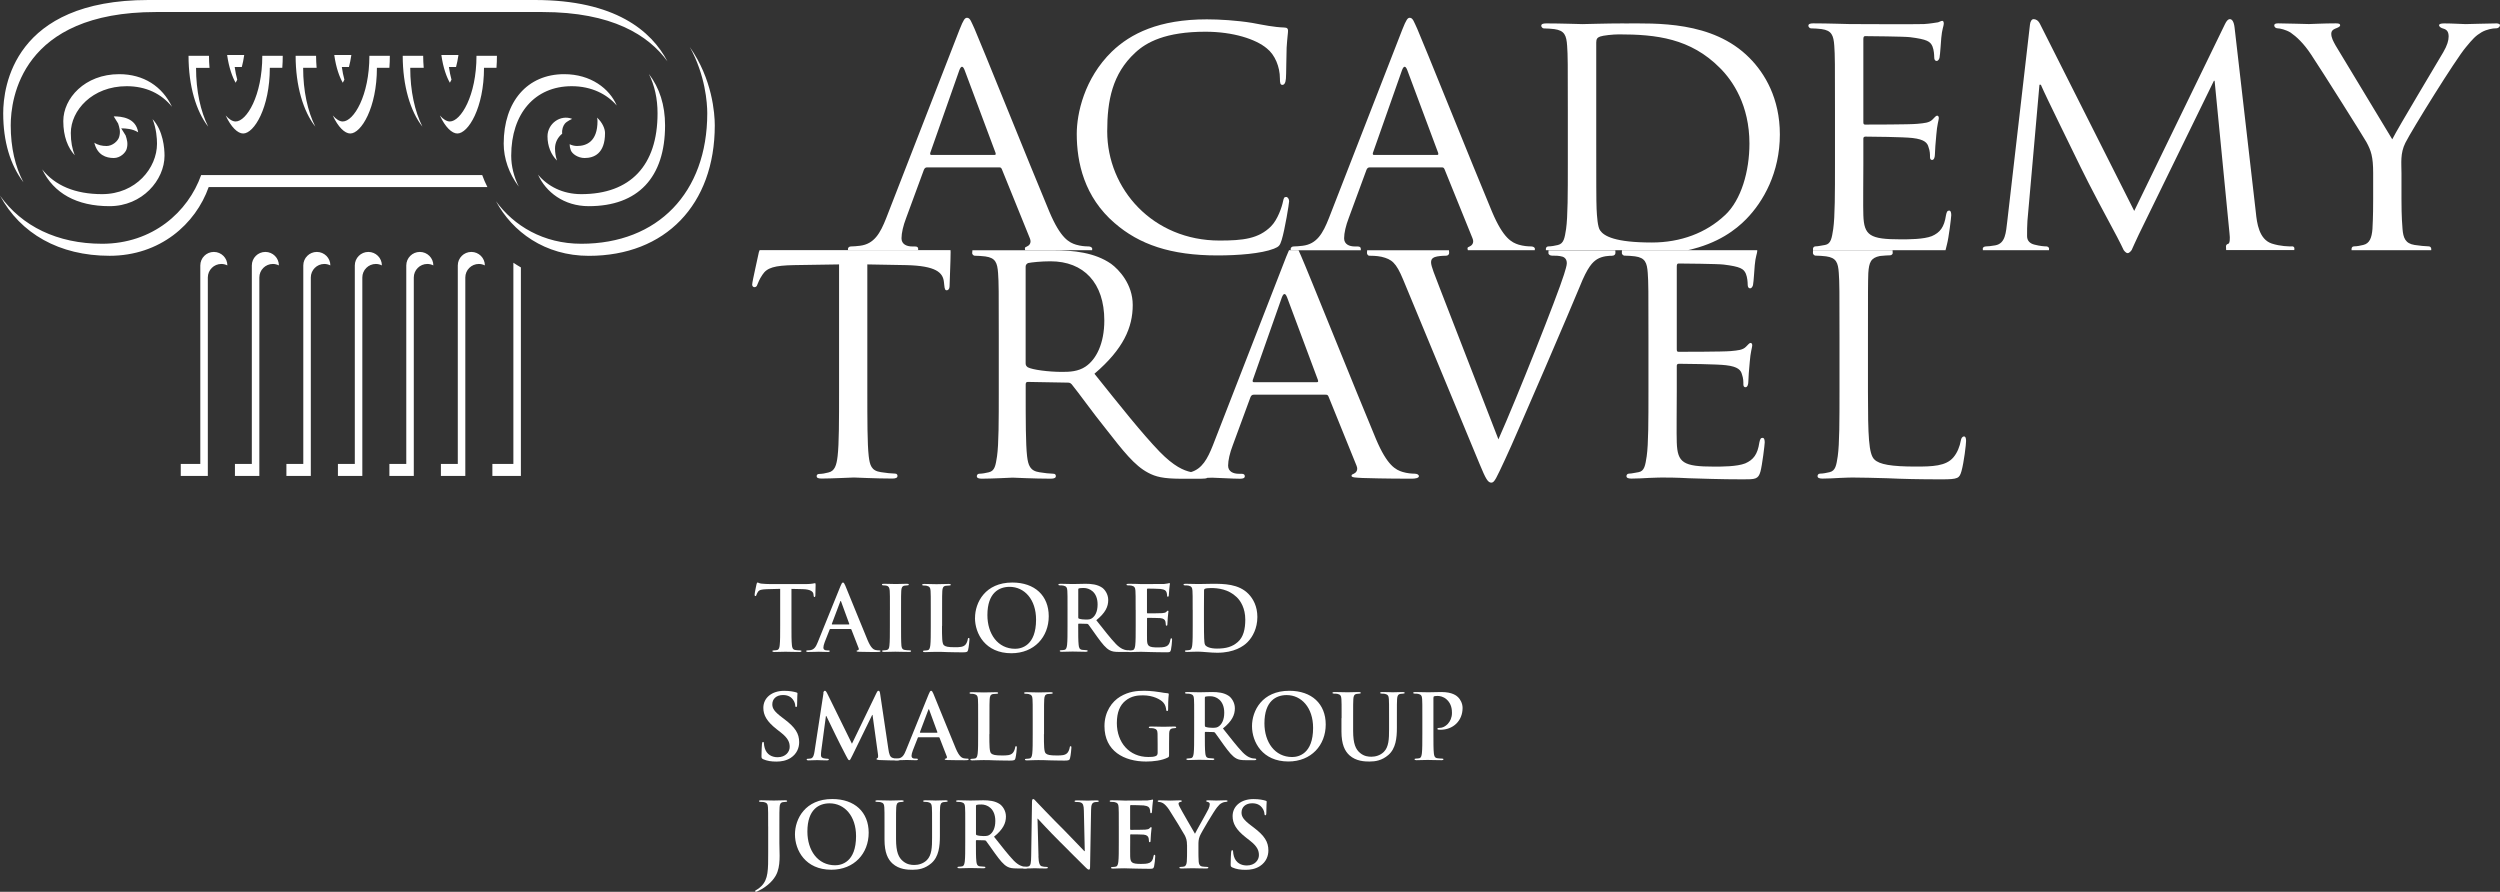 <?xml version="1.0" encoding="UTF-8"?>
<svg id="Layer_2" data-name="Layer 2" xmlns="http://www.w3.org/2000/svg" viewBox="0 0 498.86 177.95">
  <rect x="0" y="0" width="498.86" height="177.95" fill="#333333" stroke="none"/>
  <defs>
    <style>
      .cls-1 {
        fill: #fff;
      }
    </style>
  </defs>
  <g id="Layer_1-2" data-name="Layer 1">
    <g>
      <path class="cls-1" d="M117.49,41.14c9.82,0,15.22-5.72,15.22-16.12,0-4.06-1.11-7.5-3.23-10.26,1.14,2.28,1.73,4.91,1.73,7.86,0,10.4-5.41,16.12-15.22,16.12-3.77,0-6.74-1.62-8.63-3.89,1.54,3.44,5.13,6.29,10.13,6.29M34.32,21.31c-1.95-4.09-5.67-6.51-10.54-6.51-6.89,0-11.15,4.85-11.15,9.35,0,3.12.92,5.33,2.29,6.84-.5-1.22-.79-2.69-.79-4.44,0-4.5,4.26-9.35,11.15-9.35,3.83,0,6.93,1.49,9.04,4.11M63.07,11.13h-4.08c0,6,1.52,11.09,3.93,14.14-1.52-3.03-2.43-7.11-2.43-11.74h2.69c-.06-.77-.11-1.57-.11-2.4M69.89,26.64c2.17,0,5.32-5.11,5.32-13.11h2.49c.06-.79.09-1.58.09-2.4h-4.08c0,8-3.15,13.11-5.32,13.11-.62,0-1.31-.43-1.99-1.2,1.06,2.31,2.4,3.6,3.49,3.6M70.09,10.97h-3.39c.36,2.61,1.08,4.48,1.7,5.54.1-.18.21-.38.32-.61-.2-.75-.38-1.59-.51-2.53h1.42c.19-.71.35-1.51.48-2.4M114.18,23.72c-2.39-.93-4.93.98-4.93,3.49,0,1.92.7,3.65,1.9,4.83-.26-.75-.4-1.57-.4-2.43,0-1.19.57-2.24,1.43-2.93-.09-.87.19-1.57.53-2,.38-.48,1.46-.96,1.46-.96M48.52,26.64c2.17,0,5.32-5.11,5.32-13.11h2.49c.06-.79.09-1.58.09-2.4h-4.08c0,8-3.15,13.11-5.32,13.11-.62,0-1.31-.43-1.99-1.2,1.06,2.31,2.4,3.6,3.49,3.6M48.72,10.97h-3.4c.37,2.61,1.09,4.48,1.7,5.54.1-.18.21-.38.32-.61-.2-.75-.38-1.59-.51-2.53h1.42c.19-.71.36-1.51.48-2.4M41.7,11.13h-4.08c0,6.01,1.52,11.09,3.93,14.15-1.52-3.03-2.43-7.11-2.43-11.74h2.69c-.07-.77-.11-1.57-.11-2.4M2.14,25.01C2.14,19.71,4.23,2.4,31.12,2.4h77.11c13.92,0,21.18,4.64,24.96,9.85-3.21-6.1-10.43-12.25-26.47-12.25H29.62C2.73,0,.64,17.31.64,22.61c0,5.65,1.41,10.31,4.04,13.76-1.65-3.11-2.54-6.92-2.54-11.35M8.41,33.79c2.32,4.79,6.9,7.35,13.45,7.35s10.97-5.23,10.97-10.07c0-1.44-.25-5.01-2.39-7.3.77,1.9.89,3.91.89,4.9,0,4.84-4.19,10.07-10.97,10.07-5.35,0-9.39-1.71-11.95-4.95M21.2,29.13c-.79,0-1.65-.16-2.38-.66.59,2.48,2.35,3.06,3.88,3.06,1.31,0,2.34-1.04,2.57-1.79.33-1.12.05-1.92-.2-2.71l-.88-1.42c.91,0,2.3.1,3.38.79-.45-2.92-3.35-3.18-4.88-3.18l.88,1.42c.25.79.54,1.59.2,2.71-.22.74-1.25,1.79-2.57,1.79M116.65,31.53c1.86,0,4.08-.86,4.08-4.98,0-.85-.5-2.08-1.59-3.08.06.25.09.48.09.68,0,4.12-2.22,4.98-4.08,4.98-.54,0-1.04-.14-1.48-.35,0,.37.07.77.23,1.2.27.73,1.44,1.55,2.76,1.55M63.22,50.27c-1.49,0-2.7,1.21-2.7,2.7v39.6h-3.37v2.4h4.87v-39.6c0-1.49,1.21-2.7,2.7-2.7.43,0,.84.11,1.2.29,0-1.49-1.21-2.69-2.7-2.69M83.77,50.27c-1.49,0-2.7,1.21-2.7,2.7v39.6h-3.37v2.4h4.87v-39.6c0-1.49,1.21-2.7,2.7-2.7.43,0,.84.11,1.2.29,0-1.49-1.21-2.69-2.7-2.69M73.5,50.27c-1.49,0-2.7,1.21-2.7,2.7v39.6h-3.37v2.4h4.87v-39.6c0-1.49,1.21-2.7,2.7-2.7.43,0,.84.11,1.2.29,0-1.49-1.21-2.69-2.7-2.69M94.05,50.27c-1.49,0-2.7,1.21-2.7,2.7v39.6h-3.37v2.4h4.87v-39.6c0-1.49,1.21-2.7,2.7-2.7.43,0,.84.11,1.2.29,0-1.49-1.21-2.69-2.7-2.69M102.44,92.57h-4.19v2.4h5.69v-41.61c-.51-.3-1.01-.6-1.5-.93v40.13ZM137.63,9.36c3.13,5.65,3.5,11.21,3.5,13.25,0,15.81-9.86,26.03-25.13,26.03-7.58,0-13.47-3.59-17.03-8.49,3.26,6.09,9.75,10.9,18.53,10.9,15.27,0,25.13-10.22,25.13-26.03,0-2.34-.48-9.26-5-15.65M52.95,50.27c-1.49,0-2.7,1.21-2.7,2.7v39.6h-3.37v2.4h4.87v-39.6c0-1.49,1.21-2.7,2.7-2.7.43,0,.84.11,1.2.29,0-1.49-1.21-2.69-2.7-2.69M84.44,11.13h-4.08c0,6,1.52,11.09,3.93,14.14-1.52-3.03-2.43-7.11-2.43-11.74h2.69c-.06-.77-.11-1.57-.11-2.4M114.08,17.2c3.98,0,7.07,1.62,8.99,3.86-1.44-3.38-5.18-6.26-10.49-6.26-7.33,0-12.07,5.44-12.07,13.87,0,2.96,1.07,6.03,3.02,8.58-.99-1.97-1.52-4.1-1.52-6.18,0-8.43,4.74-13.87,12.07-13.87M91.26,26.64c2.17,0,5.32-5.11,5.32-13.11h2.49c.06-.79.09-1.58.09-2.4h-4.08c0,8-3.15,13.11-5.32,13.11-.62,0-1.31-.43-1.99-1.2,1.06,2.31,2.4,3.6,3.49,3.6M91.46,10.97h-3.39c.36,2.61,1.08,4.48,1.7,5.54.1-.18.21-.38.32-.61-.2-.75-.38-1.59-.51-2.53h1.42c.19-.71.36-1.51.48-2.4M42.67,50.27c-1.49,0-2.7,1.21-2.7,2.7v39.6h-3.9v2.4h5.4v-39.6c0-1.49,1.21-2.7,2.7-2.7.43,0,.84.11,1.2.29,0-1.49-1.21-2.69-2.7-2.69M40.14,34.93c-2.61,7.36-9.68,13.71-19.77,13.71-8.94,0-16.03-3.51-20.37-9.6,4.09,7.56,11.8,12,21.87,12s17.17-6.35,19.77-13.71h55.62c-.4-.78-.75-1.59-1.04-2.4h-56.08Z"/>
      <path class="cls-1" d="M151.58,49.92c-.06.14-.11.28-.15.38-.07.5-1.34,5.87-1.34,6.51,0,.35.28.49.42.49.28,0,.49-.07.64-.57.21-.42.28-.85.99-1.91.92-1.42,2.41-1.84,6.3-1.92l8.99-.14v25.25c0,5.8,0,10.55-.29,13.02-.21,1.77-.56,2.98-1.84,3.25-.56.15-1.27.29-1.84.29-.35,0-.5.21-.5.43,0,.35.28.49.99.49,1.84,0,6.16-.21,6.44-.21.36,0,4.32.21,7.71.21.71,0,.99-.21.99-.49,0-.22-.07-.5-.5-.5-.57,0-1.98-.14-2.83-.29-1.91-.28-2.19-1.41-2.41-3.18-.28-2.47-.28-7.22-.28-13.02v-25.25l7.78.14c5.94.14,7.29,1.49,7.5,3.33l.07.64c.07.85.21,1.06.49,1.06s.57-.28.57-.78c0-.7.21-5.02.21-6.86,0-.13,0-.26-.02-.38h-38.1ZM391.92,87.09c-.35,0-.57.35-.64.78-.21,1.2-.71,2.48-1.49,3.39-1.48,1.77-4.24,1.84-7.5,1.84-4.88,0-7.29-.42-8.27-1.42-1.13-1.06-1.28-4.67-1.28-13.51v-10.75c0-9.34,0-11.04.07-12.94.14-2.12.5-3.04,2.33-3.4.71-.07,1.63-.14,2.05-.14.21,0,.49-.21.49-.43,0-.06,0-.28-.03-.59h-15.87c-.01.33-.02.54-.02.59,0,.22.28.5.5.5.56,0,1.63.07,2.12.14,2.05.28,2.4,1.27,2.54,3.32.14,1.91.14,3.61.14,12.94v10.61c0,5.8,0,10.55-.35,13.02-.28,1.77-.42,2.9-1.63,3.18-.57.14-1.34.29-1.91.29-.35,0-.49.28-.49.5,0,.35.35.49.99.49.99,0,2.34-.07,3.61-.14,1.2-.07,2.26-.07,2.55-.07,1.84,0,3.96.07,6.79.14,2.9.14,6.37.22,10.82.22,3.33,0,3.54-.22,3.96-1.63.5-1.77.92-5.38.92-6.02s-.14-.92-.42-.92M282.34,94.52c-.64,0-1.55-.07-2.47-.35-1.34-.42-3.04-1.2-5.31-6.58-3.82-9.12-13.79-33.96-14.93-36.5-.21-.44-.38-.83-.52-1.16h-1.9c-.16.33-.33.74-.55,1.3l-14.64,37.64c-1.07,2.7-2.15,4.67-4.36,5.33-1.47-.31-3.39-1.13-6.25-4.05-3.61-3.75-7.92-9.2-13.02-15.57,5.8-4.95,7.64-9.26,7.64-13.72,0-4.17-2.76-7.07-4.31-8.21-3.26-2.27-7.54-2.71-11.51-2.71h-16.17c-.03.29-.05.51-.05.59,0,.22.28.5.5.5.57,0,1.63.07,2.12.14,2.05.28,2.4,1.27,2.55,3.32.14,1.91.14,3.61.14,12.94v10.61c0,5.8,0,10.55-.35,13.02-.28,1.77-.42,2.9-1.63,3.18-.57.14-1.34.29-1.91.29-.35,0-.49.28-.49.5,0,.35.35.49.99.49,1.91,0,6.08-.21,6.15-.21.28,0,4.24.21,7.64.21.71,0,.99-.21.99-.49,0-.22-.07-.5-.5-.5-.57,0-1.91-.14-2.76-.29-1.91-.28-2.26-1.41-2.48-3.18-.28-2.47-.28-7.15-.28-12.94v-1.41c0-.36.14-.5.43-.5l7.92.14c.43,0,.57.07.85.36,1.34,1.63,4.1,5.52,6.72,8.77,3.54,4.53,5.8,7.43,8.49,8.84,1.53.83,3.06,1.19,6.46,1.21h4.08c.7,0,1.09-.05,1.3-.18.45-.02.79-.03.96-.03.71,0,4.1.21,5.59.21.57,0,.92-.14.92-.49,0-.29-.14-.5-.64-.5h-.57c-1.06,0-2.12-.42-2.12-1.63,0-1.06.35-2.55.92-4.03l3.54-9.62c.14-.35.35-.5.64-.5h14.36c.35,0,.42.07.57.35l5.59,13.8c.43.99-.21,1.48-.56,1.63-.29.14-.43.14-.43.42,0,.35.99.35,2.2.42,4.31.14,8.92.14,9.83.14.71,0,1.41-.14,1.41-.49s-.42-.5-.78-.5M216.62,73.15c-1.49.99-3.18,1.06-4.67,1.06-2.76,0-5.94-.43-6.86-.92-.29-.21-.43-.42-.43-.78v-19.31c0-.35.21-.57.49-.71.64-.14,2.62-.35,4.46-.35,6.65,0,10.75,4.31,10.75,11.82,0,4.6-1.63,7.78-3.75,9.19M262.78,76.26h-12.59c-.21,0-.28-.14-.21-.42l5.8-16.48c.35-.92.71-.92,1.06,0l6.15,16.48c.07.28.07.42-.21.42M351.71,87.37c-.35,0-.49.21-.64.92-.35,2.4-1.2,3.47-2.83,4.18-1.63.64-4.6.64-6.22.64-6.16,0-7.29-.78-7.43-4.81-.07-1.2,0-8.21,0-10.26v-5.02c0-.21.07-.43.42-.43,1.06,0,7.71.07,9.41.29,2.4.28,2.97.99,3.18,1.84.28.78.28,1.41.28,1.99,0,.35.14.56.42.56.43,0,.57-.64.57-1.13,0-.42.14-2.68.28-3.89.14-1.98.5-2.97.5-3.32s-.14-.5-.35-.5-.49.35-.92.78c-.64.64-1.56.71-3.04.85-1.42.14-9.62.14-10.4.14-.35,0-.35-.21-.35-.64v-16.34c0-.42.07-.64.35-.64.7,0,7.92.07,8.98.21,3.4.42,4.03.85,4.46,1.84.29.71.36,1.7.36,2.12,0,.5.14.78.5.78.28,0,.49-.35.56-.64.15-.71.28-3.39.35-3.97.14-1.7.5-2.4.5-2.83,0-.05,0-.11-.01-.17h-26.99c0,.33-.02.54-.02.59,0,.22.28.5.5.5.57,0,1.63.07,2.12.14,2.05.28,2.4,1.27,2.55,3.32.14,1.91.14,3.61.14,12.94v10.61c0,5.8,0,10.55-.35,13.02-.28,1.77-.43,2.98-1.63,3.18-.57.07-1.34.29-1.91.29-.35,0-.5.28-.5.5,0,.35.35.49.99.49.99,0,2.41-.07,3.61-.14,1.34-.07,2.55-.07,2.69-.07.92,0,2.55,0,5.16.14,2.55.07,6.16.22,10.82.22,2.4,0,3.04,0,3.47-1.56.35-1.28.85-5.38.85-5.8s-.07-.92-.42-.92M309,49.92c-.02.33-.02.54-.02.59,0,.29.35.5.7.5.71,0,1.41,0,2.12.21.64.22.85.78.85,1.28s-.28,1.34-.56,2.27c-1.34,4.31-9.48,24.83-13.09,32.9l-11.74-30.28c-.92-2.41-1.7-4.25-1.7-5.02,0-.42.07-.78.71-1.06.57-.21,1.56-.28,2.26-.28.43,0,.64-.28.64-.57,0-.04-.01-.24-.04-.52h-16.32c-.03.28-.04.47-.04.52,0,.21.14.57.49.57s1.42,0,2.41.21c2.05.5,2.9,1.14,4.31,4.53l15.28,36.86c1.2,2.9,1.63,3.68,2.33,3.68.64,0,.99-.92,2.69-4.53,1.41-2.97,4.17-9.48,7.99-18.25,3.18-7.36,6.23-14.57,6.93-16.27,1.63-4.1,2.62-4.96,3.47-5.52,1.13-.7,2.55-.7,2.97-.7.5,0,.71-.28.71-.57,0-.04,0-.23-.02-.52h-13.32Z"/>
      <g>
        <path class="cls-1" d="M498.09,4.67c-1.2,0-5.66.14-6.09.14-.49,0-2.69-.14-4.31-.14-.64,0-.99.14-.99.35,0,.29.35.57.92.71.71.21.99.71.99,1.56,0,.78-.28,1.77-1.06,3.11-1.13,1.98-8.91,14.86-10.19,17.4l-11.32-18.75c-.42-.78-.85-1.49-.85-2.34,0-.49.28-.78.78-.99.57-.21.99-.42.99-.64,0-.28-.14-.42-.85-.42-2.4,0-4.95.14-5.37.14-.29,0-4.95-.14-6.15-.14-.57,0-.78.14-.78.42s.28.57.64.57c.49,0,1.7.28,2.62.85,1.13.78,2.62,2.13,4.1,4.39,2.12,3.18,10.54,16.55,11.04,17.47.92,1.7,1.34,2.9,1.34,6.15v5.17c0,.99,0,3.54-.14,6.01-.14,1.77-.57,2.9-1.84,3.19-.56.14-1.27.28-1.84.28-.35,0-.49.29-.49.5,0,.03,0,.12,0,.26h15.9c0-.14,0-.23,0-.26,0-.21-.15-.5-.5-.5-.57,0-1.98-.14-2.83-.28-1.84-.29-2.26-1.42-2.4-3.19-.21-2.47-.21-5.02-.21-6.01v-5.17c0-1.98-.28-3.89.78-6.01,1.27-2.54,10.04-16.7,12.09-19.1,1.35-1.63,1.91-2.26,3.12-2.97.99-.57,2.19-.78,2.9-.78.49,0,.77-.35.77-.64,0-.21-.35-.35-.77-.35M388.95,42.02c-.35,0-.5.21-.64.92-.35,2.41-1.2,3.47-2.83,4.18-1.63.64-4.6.64-6.23.64-6.15,0-7.29-.78-7.43-4.81-.07-1.2,0-8.21,0-10.25v-5.02c0-.21.07-.42.42-.42,1.06,0,7.71.07,9.41.28,2.4.28,2.97.99,3.18,1.84.29.78.29,1.41.29,1.98,0,.35.14.56.42.56.42,0,.56-.64.56-1.13,0-.42.14-2.69.28-3.89.14-1.98.5-2.97.5-3.32s-.14-.5-.35-.5-.5.35-.92.78c-.64.64-1.56.71-3.04.85-1.42.15-9.62.15-10.4.15-.35,0-.35-.21-.35-.64V7.85c0-.43.07-.64.35-.64.71,0,7.93.07,8.98.21,3.4.43,4.03.85,4.46,1.84.29.7.35,1.7.35,2.12,0,.5.14.78.5.78.28,0,.49-.35.56-.64.14-.71.29-3.39.35-3.96.14-1.7.5-2.41.5-2.83,0-.28-.07-.57-.28-.57-.28,0-.57.21-.85.29-.5.07-1.63.28-2.83.35-1.42.07-14.43,0-14.86,0-.35,0-4.38-.14-7.21-.14-.71,0-.99.14-.99.5,0,.21.28.5.5.5.57,0,1.63.07,2.12.14,2.05.28,2.4,1.27,2.55,3.32.14,1.91.14,3.61.14,12.95v10.61c0,5.8,0,10.54-.35,13.01-.28,1.77-.43,2.98-1.63,3.19-.57.07-1.34.28-1.91.28-.35,0-.5.29-.5.5,0,.04,0,.13.01.26h26.44c.11-.46.21-.87.29-1.18.35-1.28.85-5.38.85-5.8s-.07-.92-.42-.92M457.35,49.17c-.64,0-2.26,0-4.03-.57-2.55-.85-2.97-4.1-3.18-6.22l-4.25-36.93c-.14-1.13-.49-1.63-.92-1.63s-.71.43-.99.99l-18.11,37.28-18.82-37.35c-.36-.71-.85-.92-1.27-.92-.35,0-.64.43-.71,1.06l-4.53,39.27c-.28,2.26-.35,4.45-2.41,4.81-.92.14-1.34.21-1.84.21-.35,0-.64.21-.64.42,0,.05,0,.17.02.33h13.19c0-.16.02-.28.02-.33,0-.21-.29-.42-.5-.42-.42,0-1.34-.07-2.4-.35-.92-.22-1.49-.78-1.49-1.7,0-.99,0-2.12.07-3.04l2.4-27.17h.28c1.06,2.48,6.08,12.59,7.92,16.41,1.56,3.25,5.66,10.96,7.28,13.93.62,1.13,1.01,2.04,1.33,2.66,0,0,.4.6.79.6s.79-.6.79-.6c.33-.67.74-1.7,1.42-3.09l15-30.7h.14l2.97,30.42c.14,1.13.07,2.05-.28,2.12-.29.07-.42.28-.42.49,0,.05,0,.33.03.75h13.6c0-.17.02-.29.02-.33,0-.28-.21-.42-.5-.42M217.18,49.17c-.64,0-1.56-.07-2.48-.35-1.34-.43-3.04-1.2-5.31-6.58-3.82-9.13-13.8-33.96-14.93-36.5-.64-1.34-.85-2.19-1.49-2.19-.43,0-.71.36-1.49,2.33l-14.64,37.64c-1.2,3.04-2.4,5.17-5.23,5.52-.5.07-1.41.14-1.84.14-.28,0-.57.21-.57.5,0,.04,0,.13.02.26h13.98c0-.12.02-.22.02-.26,0-.29-.14-.5-.64-.5h-.57c-1.06,0-2.12-.42-2.12-1.63,0-1.06.35-2.55.92-4.03l3.54-9.62c.14-.35.35-.5.64-.5h14.36c.35,0,.42.07.56.35l5.59,13.8c.42.99-.21,1.48-.57,1.63-.28.14-.42.14-.42.42,0,.05.02.17.05.33h13.36c.02-.12.03-.22.03-.26,0-.35-.42-.5-.78-.5M198.43,30.92h-12.59c-.21,0-.28-.15-.21-.43l5.8-16.48c.35-.92.71-.92,1.06,0l6.16,16.48c.07.28.07.43-.21.43M305.51,49.17c-.64,0-1.55-.07-2.48-.35-1.34-.43-3.04-1.2-5.31-6.58-3.82-9.13-13.79-33.96-14.92-36.5-.64-1.34-.85-2.19-1.49-2.19-.42,0-.7.36-1.48,2.33l-14.65,37.64c-1.2,3.04-2.4,5.17-5.23,5.52-.5.07-1.42.14-1.84.14-.28,0-.57.21-.57.5,0,.03,0,.13.02.26h13.98c0-.12,0-.22,0-.26,0-.29-.14-.5-.64-.5h-.57c-1.06,0-2.12-.42-2.12-1.63,0-1.06.35-2.55.92-4.03l3.54-9.62c.14-.35.35-.5.64-.5h14.36c.35,0,.42.07.57.35l5.59,13.8c.42.99-.22,1.48-.57,1.63-.28.14-.43.14-.43.42,0,.05.02.17.07.33h13.35c.02-.12.03-.21.03-.26,0-.35-.42-.5-.78-.5M286.76,30.92h-12.59c-.21,0-.29-.15-.21-.43l5.8-16.48c.35-.92.71-.92,1.06,0l6.15,16.48c.07.28.07.43-.21.43M324.11,4.67c-3.68,0-7.64.14-8.35.14-.35,0-4.38-.14-7.22-.14-.71,0-.99.14-.99.5,0,.21.28.5.49.5.56,0,1.63.07,2.12.14,2.05.28,2.41,1.27,2.55,3.32.14,1.91.14,3.61.14,12.95v10.61c0,5.8,0,10.54-.35,13.01-.28,1.77-.43,2.9-1.63,3.19-.57.14-1.34.28-1.91.28-.35,0-.49.29-.49.5,0,.04,0,.13.01.26h28.27c6.08-1.32,9.69-4.15,11.69-6.2,3.47-3.54,6.72-9.34,6.72-16.91,0-7.14-2.97-12.17-6.08-15.28-7.36-7.43-18.75-6.86-24.97-6.86M344.2,42.94c-3.75,3.54-8.85,5.45-14.57,5.45-7.36,0-9.55-1.27-10.33-2.4-.5-.64-.64-2.83-.71-4.31-.07-1.13-.07-6.72-.07-13.09V8.49c0-.71.21-.99.78-1.2.56-.21,2.54-.43,3.75-.43,7.43,0,14.29.78,20.17,6.72,2.55,2.54,5.87,7.43,5.87,15.07,0,5.52-1.63,11.25-4.88,14.29"/>
        <path class="cls-1" d="M222.43,44.53c-6.08-5.23-7.57-12.1-7.57-17.82,0-4.04,1.49-11.04,7-16.41,3.75-3.61,9.41-6.44,18.96-6.44,2.47,0,6.01.21,9.05.71,2.34.43,4.31.85,6.37.92.64,0,.78.28.78.64,0,.5-.14,1.2-.28,3.39-.07,1.98-.07,5.31-.14,6.15-.07.92-.35,1.27-.71,1.27-.42,0-.49-.42-.49-1.27,0-2.34-.99-4.74-2.62-6.02-2.19-1.84-6.72-3.32-12.24-3.32-7.99,0-11.81,2.12-14.01,4.18-4.6,4.24-5.59,9.62-5.59,15.7,0,11.53,9.12,21.79,22.42,21.79,4.67,0,7.78-.35,10.26-2.83,1.34-1.34,2.19-3.89,2.41-5.02.14-.64.21-.85.64-.85.28,0,.57.42.57.85s-.85,5.66-1.48,7.71c-.36,1.13-.5,1.34-1.56,1.77-2.54.99-7.21,1.34-11.25,1.34-9.34,0-15.63-2.2-20.51-6.44"/>
      </g>
      <g>
        <path class="cls-1" d="M155.68,117.5l-2.68.07c-1.04.04-1.48.13-1.75.52-.18.27-.27.49-.31.63-.04.14-.09.22-.2.22-.13,0-.16-.09-.16-.29,0-.29.34-1.93.38-2.07.05-.23.11-.34.22-.34.14,0,.32.18.77.22.52.05,1.21.09,1.8.09h7.13c.58,0,.97-.05,1.24-.09.27-.05.41-.09.49-.09.13,0,.14.11.14.38,0,.38-.05,1.62-.05,2.09-.02.18-.05.29-.16.29-.14,0-.18-.09-.2-.36l-.02-.2c-.04-.47-.52-.97-2.12-1.01l-2.27-.05v7.38c0,1.66,0,3.08.09,3.85.05.5.16.9.7.97.25.04.65.07.92.07.2,0,.29.05.29.14,0,.13-.14.18-.34.18-1.19,0-2.32-.05-2.83-.05-.41,0-1.55.05-2.27.05-.23,0-.36-.05-.36-.18,0-.09.07-.14.29-.14.27,0,.49-.04.65-.07.36-.07.47-.47.52-.99.09-.76.09-2.18.09-3.84v-7.38Z"/>
        <path class="cls-1" d="M165.7,125.51c-.09,0-.13.04-.16.14l-.97,2.47c-.18.45-.27.88-.27,1.1,0,.32.16.56.72.56h.27c.22,0,.27.04.27.14,0,.14-.11.18-.31.18-.58,0-1.35-.05-1.91-.05-.2,0-1.19.05-2.12.05-.23,0-.34-.04-.34-.18,0-.11.07-.14.22-.14.16,0,.41-.02.56-.04.83-.11,1.17-.72,1.53-1.62l4.52-11.16c.22-.52.32-.72.5-.72.16,0,.27.16.45.58.43.99,3.31,8.19,4.47,10.93.68,1.62,1.21,1.87,1.58,1.96.27.05.54.07.76.07.14,0,.23.02.23.14,0,.14-.16.18-.83.18s-1.96,0-3.4-.04c-.32-.02-.54-.02-.54-.14,0-.11.07-.14.25-.16.13-.04.25-.2.16-.41l-1.44-3.71c-.04-.09-.09-.13-.18-.13h-4.02ZM169.38,124.61c.09,0,.11-.05.09-.11l-1.62-4.43c-.02-.07-.04-.16-.09-.16s-.09.09-.11.16l-1.66,4.41c-.02.07,0,.13.07.13h3.31Z"/>
        <path class="cls-1" d="M177.58,121.71c0-2.74,0-3.24-.04-3.82-.04-.61-.22-.92-.61-1.01-.2-.05-.43-.07-.65-.07-.18,0-.29-.04-.29-.18,0-.11.14-.14.43-.14.68,0,1.82.05,2.34.05.45,0,1.51-.05,2.2-.05.23,0,.38.04.38.14,0,.14-.11.18-.29.18s-.32.02-.54.05c-.49.09-.63.4-.67,1.03-.04.58-.04,1.08-.04,3.82v3.17c0,1.75,0,3.17.07,3.94.05.49.18.81.72.88.25.04.65.07.92.07.2,0,.29.05.29.14,0,.13-.14.18-.34.18-1.19,0-2.32-.05-2.81-.05-.41,0-1.55.05-2.27.05-.23,0-.36-.05-.36-.18,0-.09.07-.14.29-.14.27,0,.49-.04.65-.07.36-.07.47-.38.52-.9.09-.76.09-2.18.09-3.93v-3.17Z"/>
        <path class="cls-1" d="M187.97,124.88c0,2.3,0,3.55.38,3.87.31.27.77.4,2.18.4.95,0,1.66-.02,2.11-.5.22-.23.43-.74.47-1.08.02-.16.05-.27.2-.27.13,0,.14.09.14.31,0,.2-.13,1.55-.27,2.07-.11.4-.2.49-1.13.49-1.3,0-2.23-.04-3.04-.05-.81-.04-1.46-.05-2.2-.05-.2,0-.59,0-1.03.02-.41,0-.88.04-1.24.04-.23,0-.36-.05-.36-.18,0-.09.07-.14.29-.14.27,0,.49-.04.65-.07.36-.07.45-.47.52-.99.09-.76.09-2.18.09-3.84v-3.17c0-2.74,0-3.24-.04-3.82-.04-.61-.18-.9-.77-1.03-.14-.04-.36-.05-.59-.05-.2,0-.31-.04-.31-.16s.13-.16.4-.16c.85,0,1.98.05,2.47.05.43,0,1.75-.05,2.45-.05.25,0,.38.04.38.16s-.11.16-.32.16c-.2,0-.49.02-.7.05-.49.09-.63.4-.67,1.03-.04.58-.04,1.08-.04,3.82v3.17Z"/>
        <path class="cls-1" d="M194.56,123.3c0-3.08,2.04-7.06,7.44-7.06,4.48,0,7.27,2.61,7.27,6.73s-2.88,7.38-7.46,7.38c-5.17,0-7.26-3.87-7.26-7.06ZM206.74,123.64c0-4.03-2.32-6.54-5.28-6.54-2.07,0-4.43,1.15-4.43,5.64,0,3.75,2.07,6.72,5.53,6.72,1.26,0,4.18-.61,4.18-5.82Z"/>
        <path class="cls-1" d="M213.02,121.71c0-2.74,0-3.24-.04-3.82-.04-.61-.18-.9-.77-1.03-.14-.04-.45-.05-.7-.05-.2,0-.31-.04-.31-.16s.13-.16.4-.16c.95,0,2.09.05,2.47.05.61,0,1.98-.05,2.54-.05,1.13,0,2.34.11,3.31.77.5.34,1.22,1.26,1.22,2.47,0,1.33-.56,2.56-2.38,4.03,1.6,2.02,2.84,3.62,3.91,4.74,1.01,1.04,1.75,1.17,2.02,1.22.2.04.36.05.5.05s.22.05.22.14c0,.14-.13.18-.34.18h-1.71c-1.01,0-1.46-.09-1.93-.34-.77-.41-1.46-1.26-2.47-2.65-.72-.99-1.55-2.21-1.78-2.49-.09-.11-.2-.13-.32-.13l-1.57-.04c-.09,0-.14.04-.14.14v.25c0,1.67,0,3.1.09,3.85.05.52.16.92.7.99.27.04.67.07.88.07.14,0,.22.05.22.14,0,.13-.13.18-.36.18-1.04,0-2.38-.05-2.65-.05-.34,0-1.48.05-2.2.05-.23,0-.36-.05-.36-.18,0-.09.07-.14.29-.14.27,0,.49-.04.65-.07.36-.07.45-.47.52-.99.09-.76.09-2.18.09-3.84v-3.17ZM215.15,123.13c0,.2.04.27.16.32.38.13.92.18,1.37.18.72,0,.95-.07,1.28-.31.54-.4,1.06-1.22,1.06-2.7,0-2.56-1.69-3.29-2.75-3.29-.45,0-.77.02-.95.07-.13.04-.16.11-.16.25v5.47Z"/>
        <path class="cls-1" d="M226.61,121.71c0-2.74,0-3.24-.04-3.82-.04-.61-.18-.9-.77-1.03-.14-.04-.45-.05-.7-.05-.2,0-.31-.04-.31-.16s.13-.16.4-.16c.49,0,1.01.02,1.46.02.47.02.88.04,1.13.04.58,0,4.16,0,4.5-.02.34-.04.63-.07.77-.11.09-.02.2-.07.29-.07s.11.07.11.16c0,.13-.09.34-.14,1.17-.02.18-.05.97-.09,1.19-.02.09-.05.2-.18.2s-.16-.09-.16-.25c0-.13-.02-.43-.11-.65-.13-.32-.31-.54-1.21-.65-.31-.04-2.2-.07-2.56-.07-.09,0-.13.05-.13.18v4.56c0,.13.02.2.13.2.4,0,2.47,0,2.88-.04.43-.04.7-.09.86-.27.13-.14.2-.23.29-.23.07,0,.13.04.13.14s-.07.4-.14,1.31c-.02.36-.07,1.08-.07,1.21,0,.14,0,.34-.16.34-.13,0-.16-.07-.16-.16-.02-.18-.02-.41-.07-.65-.09-.36-.34-.63-1.01-.7-.34-.04-2.12-.05-2.56-.05-.09,0-.11.07-.11.18v1.42c0,.61-.02,2.27,0,2.79.04,1.24.32,1.51,2.16,1.51.47,0,1.22,0,1.69-.22.47-.22.68-.59.81-1.33.04-.2.07-.27.2-.27.14,0,.14.14.14.32,0,.41-.14,1.64-.23,2-.13.47-.29.47-.97.47-1.35,0-2.34-.04-3.11-.05-.77-.04-1.33-.05-1.87-.05-.2,0-.59,0-1.03.02-.41,0-.88.04-1.24.04-.23,0-.36-.05-.36-.18,0-.09.07-.14.29-.14.27,0,.49-.04.65-.07.36-.07.45-.47.52-.99.09-.76.09-2.18.09-3.84v-3.17Z"/>
        <path class="cls-1" d="M237.99,121.71c0-2.74,0-3.24-.04-3.82-.04-.61-.18-.9-.77-1.03-.14-.04-.45-.05-.7-.05-.2,0-.31-.04-.31-.16s.13-.16.4-.16c.95,0,2.09.05,2.59.05.56,0,1.69-.05,2.77-.05,2.25,0,5.26,0,7.22,2.05.9.94,1.75,2.43,1.75,4.57,0,2.27-.95,4-1.96,5.02-.83.85-2.7,2.12-6.03,2.12-.65,0-1.39-.05-2.07-.11-.68-.05-1.31-.11-1.76-.11-.2,0-.59,0-1.03.02-.41,0-.88.04-1.24.04-.23,0-.36-.05-.36-.18,0-.09.07-.14.29-.14.27,0,.49-.04.65-.07.36-.07.45-.47.52-.99.09-.76.09-2.18.09-3.84v-3.17ZM240.24,123.69c0,1.91.02,3.29.04,3.64.02.45.05,1.17.2,1.37.23.34.94.72,2.36.72,1.84,0,3.06-.36,4.14-1.3,1.15-.99,1.51-2.63,1.51-4.48,0-2.29-.95-3.76-1.73-4.5-1.66-1.58-3.71-1.8-5.11-1.8-.36,0-1.03.05-1.17.13-.16.07-.22.16-.22.36-.02.61-.02,2.18-.02,3.6v2.27Z"/>
        <path class="cls-1" d="M152.29,151.49c-.29-.13-.34-.22-.34-.61,0-.99.07-2.07.09-2.36.02-.27.07-.47.22-.47.16,0,.18.16.18.31,0,.23.07.61.16.92.4,1.33,1.46,1.82,2.57,1.82,1.62,0,2.41-1.1,2.41-2.05,0-.88-.27-1.71-1.76-2.88l-.83-.65c-1.98-1.55-2.67-2.81-2.67-4.27,0-1.98,1.66-3.4,4.16-3.4,1.17,0,1.93.18,2.4.31.16.04.25.09.25.22,0,.23-.07.76-.07,2.16,0,.4-.05.54-.2.54-.13,0-.18-.11-.18-.32,0-.16-.09-.72-.47-1.19-.27-.34-.79-.88-1.96-.88-1.33,0-2.14.77-2.14,1.85,0,.83.41,1.46,1.91,2.59l.5.38c2.18,1.64,2.95,2.88,2.95,4.59,0,1.04-.4,2.29-1.69,3.13-.9.58-1.91.74-2.86.74-1.04,0-1.85-.13-2.63-.47Z"/>
        <path class="cls-1" d="M164.28,138.31c.05-.31.16-.47.31-.47s.25.09.49.56l4.92,10.01,4.9-10.14c.14-.29.23-.43.4-.43s.27.18.32.56l1.64,11.02c.16,1.13.34,1.66.88,1.82.52.16.88.18,1.12.18.16,0,.29.02.29.13,0,.14-.22.2-.47.2-.45,0-2.94-.04-3.66-.09-.41-.04-.52-.09-.52-.2,0-.09.07-.14.2-.2.11-.04.16-.27.09-.77l-1.08-7.83h-.07l-3.92,8.03c-.41.85-.5,1.01-.67,1.01s-.34-.36-.63-.9c-.43-.83-1.85-3.58-2.07-4.09-.16-.38-1.24-2.5-1.87-3.85h-.07l-.94,7.02c-.04.32-.05.56-.05.85,0,.34.23.5.54.58.32.07.58.09.76.09.14,0,.27.04.27.13,0,.16-.16.2-.43.2-.76,0-1.57-.05-1.89-.05-.34,0-1.21.05-1.78.05-.18,0-.32-.04-.32-.2,0-.09.11-.13.29-.13.14,0,.27,0,.54-.05.5-.11.65-.81.74-1.42l1.78-11.6Z"/>
        <path class="cls-1" d="M183.29,147.11c-.09,0-.13.04-.16.14l-.97,2.47c-.18.45-.27.88-.27,1.1,0,.32.16.56.72.56h.27c.22,0,.27.04.27.14,0,.14-.11.18-.31.18-.58,0-1.35-.05-1.91-.05-.2,0-1.19.05-2.12.05-.23,0-.34-.04-.34-.18,0-.11.07-.14.22-.14.16,0,.41-.02.56-.04.83-.11,1.17-.72,1.53-1.62l4.52-11.16c.22-.52.32-.72.5-.72.16,0,.27.16.45.58.43.99,3.31,8.19,4.47,10.93.68,1.62,1.21,1.87,1.58,1.96.27.05.54.07.76.07.14,0,.23.02.23.14,0,.14-.16.18-.83.18s-1.96,0-3.4-.04c-.32-.02-.54-.02-.54-.14,0-.11.07-.14.25-.16.13-.04.25-.2.16-.41l-1.44-3.71c-.04-.09-.09-.13-.18-.13h-4.02ZM186.96,146.21c.09,0,.11-.05.09-.11l-1.62-4.43c-.02-.07-.04-.16-.09-.16s-.09.09-.11.16l-1.66,4.41c-.02.07,0,.13.07.13h3.31Z"/>
        <path class="cls-1" d="M197.42,146.48c0,2.3,0,3.55.38,3.87.31.27.77.4,2.18.4.95,0,1.66-.02,2.11-.5.22-.23.43-.74.47-1.08.02-.16.05-.27.2-.27.13,0,.14.09.14.31,0,.2-.13,1.55-.27,2.07-.11.4-.2.49-1.13.49-1.3,0-2.23-.04-3.04-.05-.81-.04-1.46-.05-2.2-.05-.2,0-.59,0-1.03.02-.41,0-.88.04-1.24.04-.23,0-.36-.05-.36-.18,0-.09.07-.14.29-.14.27,0,.49-.04.65-.07.36-.07.45-.47.52-.99.09-.76.09-2.18.09-3.84v-3.17c0-2.74,0-3.24-.04-3.82-.04-.61-.18-.9-.77-1.03-.14-.04-.36-.05-.59-.05-.2,0-.31-.04-.31-.16s.13-.16.4-.16c.85,0,1.98.05,2.47.05.43,0,1.75-.05,2.45-.05.25,0,.38.04.38.16s-.11.16-.32.16c-.2,0-.49.02-.7.05-.49.09-.63.4-.67,1.03-.04.58-.04,1.08-.04,3.82v3.17Z"/>
        <path class="cls-1" d="M208.31,146.48c0,2.3,0,3.55.38,3.87.31.27.77.4,2.18.4.95,0,1.66-.02,2.11-.5.22-.23.43-.74.47-1.08.02-.16.05-.27.2-.27.13,0,.14.09.14.31,0,.2-.13,1.55-.27,2.07-.11.4-.2.49-1.13.49-1.3,0-2.23-.04-3.04-.05-.81-.04-1.46-.05-2.2-.05-.2,0-.59,0-1.03.02-.41,0-.88.04-1.24.04-.23,0-.36-.05-.36-.18,0-.09.07-.14.29-.14.27,0,.49-.04.65-.07.36-.07.45-.47.52-.99.09-.76.09-2.18.09-3.84v-3.17c0-2.74,0-3.24-.04-3.82-.04-.61-.18-.9-.77-1.03-.14-.04-.36-.05-.59-.05-.2,0-.31-.04-.31-.16s.13-.16.4-.16c.85,0,1.98.05,2.47.05.43,0,1.75-.05,2.45-.05.25,0,.38.04.38.16s-.11.16-.32.16c-.2,0-.49.02-.7.05-.49.09-.63.4-.67,1.03-.04.58-.04,1.08-.04,3.82v3.17Z"/>
        <path class="cls-1" d="M233.28,150.5c0,.49-.02.52-.23.65-1.17.61-2.94.81-4.34.81-4.41,0-8.32-2.09-8.32-7.06,0-2.88,1.49-4.9,3.13-5.89,1.73-1.04,3.33-1.17,4.84-1.17,1.24,0,2.83.22,3.19.29.38.07,1.01.18,1.42.2.22.02.25.09.25.22,0,.2-.13.7-.13,2.95,0,.29-.05.38-.2.38-.13,0-.16-.09-.18-.23-.05-.41-.14-.99-.61-1.5-.54-.58-1.98-1.4-4.02-1.4-.99,0-2.3.07-3.56,1.12-1.01.85-1.66,2.2-1.66,4.41,0,3.87,2.47,6.77,6.27,6.77.47,0,1.1,0,1.53-.2.27-.13.34-.36.34-.67v-1.69c0-.9,0-1.58-.02-2.12-.02-.61-.18-.9-.77-1.03-.14-.04-.45-.05-.7-.05-.16,0-.27-.04-.27-.14,0-.14.13-.18.38-.18.94,0,2.07.05,2.61.05s1.51-.05,2.11-.05c.23,0,.36.04.36.18,0,.11-.11.14-.23.14-.14,0-.27.02-.49.05-.49.09-.67.4-.68,1.03-.02.54-.02,1.26-.02,2.16v1.98Z"/>
        <path class="cls-1" d="M238.29,143.31c0-2.74,0-3.24-.04-3.82-.04-.61-.18-.9-.77-1.03-.14-.04-.45-.05-.7-.05-.2,0-.31-.04-.31-.16s.13-.16.4-.16c.95,0,2.09.05,2.47.05.61,0,1.98-.05,2.54-.05,1.13,0,2.34.11,3.31.77.5.34,1.22,1.26,1.22,2.47,0,1.33-.56,2.56-2.38,4.03,1.6,2.02,2.84,3.62,3.91,4.74,1.01,1.04,1.75,1.17,2.02,1.22.2.04.36.05.5.05s.22.05.22.14c0,.14-.13.18-.34.18h-1.71c-1.01,0-1.46-.09-1.93-.34-.77-.41-1.46-1.26-2.47-2.65-.72-.99-1.55-2.21-1.78-2.49-.09-.11-.2-.13-.32-.13l-1.57-.04c-.09,0-.14.04-.14.14v.25c0,1.67,0,3.1.09,3.85.05.52.16.92.7.99.27.04.67.07.88.07.14,0,.22.05.22.14,0,.13-.13.18-.36.18-1.04,0-2.38-.05-2.65-.05-.34,0-1.48.05-2.2.05-.23,0-.36-.05-.36-.18,0-.09.07-.14.29-.14.27,0,.49-.04.65-.07.36-.07.45-.47.52-.99.09-.76.09-2.18.09-3.84v-3.17ZM240.42,144.73c0,.2.04.27.16.32.38.13.92.18,1.37.18.72,0,.95-.07,1.28-.31.54-.4,1.06-1.22,1.06-2.7,0-2.56-1.69-3.29-2.75-3.29-.45,0-.77.02-.96.07-.13.04-.16.11-.16.25v5.47Z"/>
        <path class="cls-1" d="M249.83,144.9c0-3.08,2.03-7.06,7.44-7.06,4.48,0,7.27,2.61,7.27,6.73s-2.88,7.38-7.45,7.38c-5.17,0-7.26-3.87-7.26-7.06ZM262.02,145.24c0-4.03-2.32-6.54-5.28-6.54-2.07,0-4.43,1.15-4.43,5.64,0,3.75,2.07,6.72,5.53,6.72,1.26,0,4.18-.61,4.18-5.82Z"/>
        <path class="cls-1" d="M267.71,143.31c0-2.74,0-3.24-.04-3.82-.04-.61-.18-.9-.77-1.03-.14-.04-.45-.05-.7-.05-.2,0-.31-.04-.31-.16s.13-.16.4-.16c.96,0,2.09.05,2.63.05.43,0,1.57-.05,2.21-.05.27,0,.4.04.4.16s-.11.16-.29.16c-.2,0-.31.02-.52.05-.49.09-.63.4-.67,1.03-.04.58-.04,1.08-.04,3.82v2.52c0,2.61.52,3.71,1.4,4.43.81.67,1.64.74,2.25.74.79,0,1.76-.25,2.48-.97.99-.99,1.04-2.61,1.04-4.47v-2.25c0-2.74,0-3.24-.04-3.82-.04-.61-.18-.9-.77-1.03-.14-.04-.45-.05-.65-.05s-.31-.04-.31-.16.13-.16.38-.16c.92,0,2.05.05,2.07.05.22,0,1.35-.05,2.05-.05.25,0,.38.04.38.16s-.11.16-.32.16c-.2,0-.31.02-.52.05-.49.09-.63.4-.67,1.03-.04.58-.04,1.08-.04,3.82v1.93c0,2-.2,4.12-1.71,5.42-1.28,1.1-2.58,1.3-3.75,1.3-.95,0-2.68-.05-4-1.24-.92-.83-1.6-2.16-1.6-4.77v-2.63Z"/>
        <path class="cls-1" d="M283.82,143.31c0-2.74,0-3.24-.04-3.82-.04-.61-.18-.9-.77-1.03-.14-.04-.45-.05-.7-.05-.2,0-.31-.04-.31-.16s.13-.16.4-.16c.95,0,2.09.05,2.59.05.74,0,1.78-.05,2.61-.05,2.25,0,3.06.76,3.35,1.03.4.38.9,1.19.9,2.14,0,2.56-1.87,4.36-4.43,4.36-.09,0-.29,0-.38-.02s-.22-.04-.22-.16c0-.14.13-.2.5-.2,1.01,0,2.41-1.13,2.41-2.97,0-.59-.05-1.8-1.06-2.7-.65-.59-1.39-.7-1.8-.7-.27,0-.54.02-.7.07-.09.04-.14.14-.14.34v7.2c0,1.66,0,3.08.09,3.85.05.5.16.9.7.97.25.04.65.07.92.07.2,0,.29.05.29.14,0,.13-.14.18-.34.18-1.19,0-2.32-.05-2.79-.05-.41,0-1.55.05-2.27.05-.23,0-.36-.05-.36-.18,0-.09.07-.14.29-.14.27,0,.49-.04.65-.07.36-.07.45-.47.52-.99.09-.76.09-2.18.09-3.84v-3.17Z"/>
        <path class="cls-1" d="M153.28,164.91c0-2.74,0-3.24-.04-3.82-.04-.61-.18-.9-.77-1.03-.14-.04-.45-.05-.7-.05-.2,0-.31-.04-.31-.16s.13-.16.4-.16c.95,0,2.09.05,2.56.05.43,0,1.57-.05,2.27-.05.25,0,.38.04.38.16s-.11.16-.32.16c-.2,0-.31.02-.52.05-.49.09-.63.4-.67,1.03-.04.58-.04,1.08-.04,3.82v3.33c0,.77.05,1.64.05,2.54,0,1.03-.07,2.18-.43,3.19-.38,1.1-1.33,2.34-3.06,3.4-.23.14-.52.29-.9.47-.13.07-.27.11-.36.11-.07,0-.14-.05-.14-.14s.09-.16.4-.32c.23-.13.5-.32.86-.68,1.37-1.39,1.35-3.19,1.35-6.72v-5.17Z"/>
        <path class="cls-1" d="M158.63,166.5c0-3.08,2.03-7.06,7.44-7.06,4.48,0,7.27,2.61,7.27,6.73s-2.88,7.38-7.45,7.38c-5.17,0-7.26-3.87-7.26-7.06ZM170.82,166.84c0-4.03-2.32-6.54-5.28-6.54-2.07,0-4.43,1.15-4.43,5.64,0,3.75,2.07,6.72,5.53,6.72,1.26,0,4.18-.61,4.18-5.82Z"/>
        <path class="cls-1" d="M176.5,164.91c0-2.74,0-3.24-.04-3.82-.04-.61-.18-.9-.77-1.03-.14-.04-.45-.05-.7-.05-.2,0-.31-.04-.31-.16s.13-.16.4-.16c.95,0,2.09.05,2.63.05.43,0,1.57-.05,2.21-.05.27,0,.4.04.4.16s-.11.16-.29.16c-.2,0-.31.02-.52.05-.49.09-.63.4-.67,1.03-.04.58-.04,1.08-.04,3.82v2.52c0,2.61.52,3.71,1.41,4.43.81.67,1.64.74,2.25.74.79,0,1.76-.25,2.49-.97.99-.99,1.04-2.61,1.04-4.47v-2.25c0-2.74,0-3.24-.04-3.82-.04-.61-.18-.9-.77-1.03-.14-.04-.45-.05-.65-.05s-.31-.04-.31-.16.13-.16.38-.16c.92,0,2.05.05,2.07.05.22,0,1.35-.05,2.05-.05.25,0,.38.04.38.16s-.11.16-.32.16c-.2,0-.31.02-.52.05-.49.09-.63.4-.67,1.03-.04.58-.04,1.08-.04,3.82v1.93c0,2-.2,4.12-1.71,5.42-1.28,1.1-2.57,1.3-3.74,1.3-.96,0-2.68-.05-4-1.24-.92-.83-1.6-2.16-1.6-4.77v-2.63Z"/>
        <path class="cls-1" d="M192.61,164.91c0-2.74,0-3.24-.04-3.82-.04-.61-.18-.9-.77-1.03-.14-.04-.45-.05-.7-.05-.2,0-.31-.04-.31-.16s.13-.16.4-.16c.95,0,2.09.05,2.47.05.61,0,1.98-.05,2.54-.05,1.13,0,2.34.11,3.31.77.5.34,1.22,1.26,1.22,2.47,0,1.33-.56,2.56-2.38,4.03,1.6,2.02,2.84,3.62,3.91,4.74,1.01,1.04,1.75,1.17,2.02,1.22.2.04.36.05.5.05s.22.05.22.14c0,.14-.13.18-.34.18h-1.71c-1.01,0-1.46-.09-1.93-.34-.77-.41-1.46-1.26-2.47-2.65-.72-.99-1.55-2.21-1.78-2.49-.09-.11-.2-.13-.32-.13l-1.57-.04c-.09,0-.14.04-.14.14v.25c0,1.67,0,3.1.09,3.85.05.52.16.92.7.99.27.04.67.07.88.07.14,0,.22.05.22.14,0,.13-.13.18-.36.18-1.04,0-2.38-.05-2.65-.05-.34,0-1.48.05-2.2.05-.23,0-.36-.05-.36-.18,0-.09.07-.14.29-.14.27,0,.49-.04.65-.07.36-.07.45-.47.52-.99.09-.76.09-2.18.09-3.84v-3.17ZM194.74,166.33c0,.2.04.27.16.32.38.13.92.18,1.37.18.72,0,.95-.07,1.28-.31.54-.4,1.06-1.22,1.06-2.7,0-2.56-1.69-3.29-2.75-3.29-.45,0-.77.02-.95.07-.13.04-.16.11-.16.25v5.47Z"/>
        <path class="cls-1" d="M207.21,170.85c.04,1.4.27,1.87.63,2,.31.11.65.13.94.13.2,0,.31.04.31.14,0,.14-.16.18-.41.18-1.17,0-1.89-.05-2.23-.05-.16,0-1.01.05-1.94.05-.23,0-.4-.02-.4-.18,0-.11.11-.14.29-.14.23,0,.56-.02.81-.09.47-.14.54-.67.56-2.23l.16-10.61c0-.36.05-.61.23-.61.2,0,.36.23.67.56.22.23,2.95,3.12,5.58,5.73,1.22,1.22,3.66,3.82,3.96,4.11h.09l-.18-8.08c-.02-1.1-.18-1.44-.61-1.62-.27-.11-.7-.11-.95-.11-.22,0-.29-.05-.29-.16,0-.14.2-.16.47-.16.94,0,1.8.05,2.18.05.2,0,.88-.05,1.76-.05.23,0,.41.02.41.16,0,.11-.11.16-.32.16-.18,0-.32,0-.54.05-.5.14-.65.52-.67,1.53l-.2,11.36c0,.4-.07.56-.23.56-.2,0-.41-.2-.61-.4-1.13-1.08-3.44-3.44-5.31-5.29-1.96-1.94-3.96-4.14-4.29-4.48h-.05l.2,7.51Z"/>
        <path class="cls-1" d="M223.25,164.91c0-2.74,0-3.24-.04-3.82-.04-.61-.18-.9-.77-1.03-.14-.04-.45-.05-.7-.05-.2,0-.31-.04-.31-.16s.13-.16.4-.16c.49,0,1.01.02,1.46.02.47.02.88.04,1.13.04.58,0,4.16,0,4.5-.02.34-.04.63-.07.77-.11.09-.02.2-.07.29-.07s.11.07.11.16c0,.13-.09.34-.14,1.17-.02.18-.05.97-.09,1.19-.02.09-.05.2-.18.2s-.16-.09-.16-.25c0-.13-.02-.43-.11-.65-.13-.32-.31-.54-1.21-.65-.31-.04-2.2-.07-2.56-.07-.09,0-.13.05-.13.18v4.56c0,.13.02.2.13.2.4,0,2.47,0,2.88-.04.43-.04.7-.09.86-.27.13-.14.2-.23.29-.23.07,0,.13.04.13.14s-.07.4-.14,1.31c-.02.36-.07,1.08-.07,1.21,0,.14,0,.34-.16.34-.13,0-.16-.07-.16-.16-.02-.18-.02-.41-.07-.65-.09-.36-.34-.63-1.01-.7-.34-.04-2.12-.05-2.56-.05-.09,0-.11.07-.11.18v1.42c0,.61-.02,2.27,0,2.79.04,1.24.32,1.51,2.16,1.51.47,0,1.22,0,1.69-.22.47-.22.68-.59.81-1.33.04-.2.07-.27.2-.27.14,0,.14.14.14.32,0,.41-.14,1.64-.23,2-.13.47-.29.47-.97.47-1.35,0-2.34-.04-3.12-.05-.77-.04-1.33-.05-1.87-.05-.2,0-.59,0-1.03.02-.41,0-.88.04-1.24.04-.23,0-.36-.05-.36-.18,0-.09.07-.14.29-.14.27,0,.49-.04.65-.07.36-.07.45-.47.52-.99.09-.76.09-2.18.09-3.84v-3.17Z"/>
        <path class="cls-1" d="M236.86,168.64c0-.97-.18-1.37-.41-1.89-.13-.29-2.54-4.25-3.17-5.19-.45-.67-.9-1.12-1.24-1.31-.23-.13-.54-.23-.76-.23-.14,0-.27-.04-.27-.16,0-.11.13-.16.34-.16.32,0,1.67.05,2.27.05.38,0,1.12-.05,1.93-.05.18,0,.27.05.27.16s-.13.13-.4.2c-.16.04-.25.18-.25.32s.09.36.22.61c.25.54,2.77,4.88,3.06,5.38.18-.43,2.45-4.39,2.7-4.95.18-.4.25-.7.25-.94,0-.18-.07-.38-.38-.45-.16-.04-.32-.07-.32-.18,0-.13.09-.16.31-.16.59,0,1.17.05,1.69.05.4,0,1.58-.05,1.93-.05.2,0,.32.04.32.14,0,.13-.14.18-.34.18-.18,0-.52.07-.79.22-.38.18-.58.4-.97.88-.59.72-3.12,4.95-3.44,5.73-.27.65-.27,1.21-.27,1.8v1.48c0,.29,0,1.04.05,1.8.04.52.2.92.74.99.25.04.65.07.9.07.2,0,.29.05.29.14,0,.13-.14.18-.38.18-1.13,0-2.27-.05-2.75-.05-.45,0-1.58.05-2.25.05-.25,0-.4-.04-.4-.18,0-.09.09-.14.29-.14.25,0,.47-.04.63-.07.36-.07.52-.47.56-.99.05-.76.05-1.51.05-1.8v-1.48Z"/>
        <path class="cls-1" d="M245.91,173.09c-.29-.13-.34-.22-.34-.61,0-.99.07-2.07.09-2.36.02-.27.07-.47.22-.47.16,0,.18.16.18.31,0,.23.07.61.16.92.4,1.33,1.46,1.82,2.58,1.82,1.62,0,2.41-1.1,2.41-2.05,0-.88-.27-1.71-1.76-2.88l-.83-.65c-1.98-1.55-2.66-2.81-2.66-4.27,0-1.98,1.66-3.4,4.16-3.4,1.17,0,1.93.18,2.39.31.16.04.25.09.25.22,0,.23-.07.76-.07,2.16,0,.4-.05.54-.2.54-.13,0-.18-.11-.18-.32,0-.16-.09-.72-.47-1.19-.27-.34-.79-.88-1.96-.88-1.33,0-2.14.77-2.14,1.85,0,.83.41,1.46,1.91,2.59l.5.38c2.18,1.64,2.95,2.88,2.95,4.59,0,1.04-.4,2.29-1.69,3.13-.9.58-1.91.74-2.86.74-1.04,0-1.86-.13-2.63-.47Z"/>
      </g>
    </g>
  </g>
</svg>